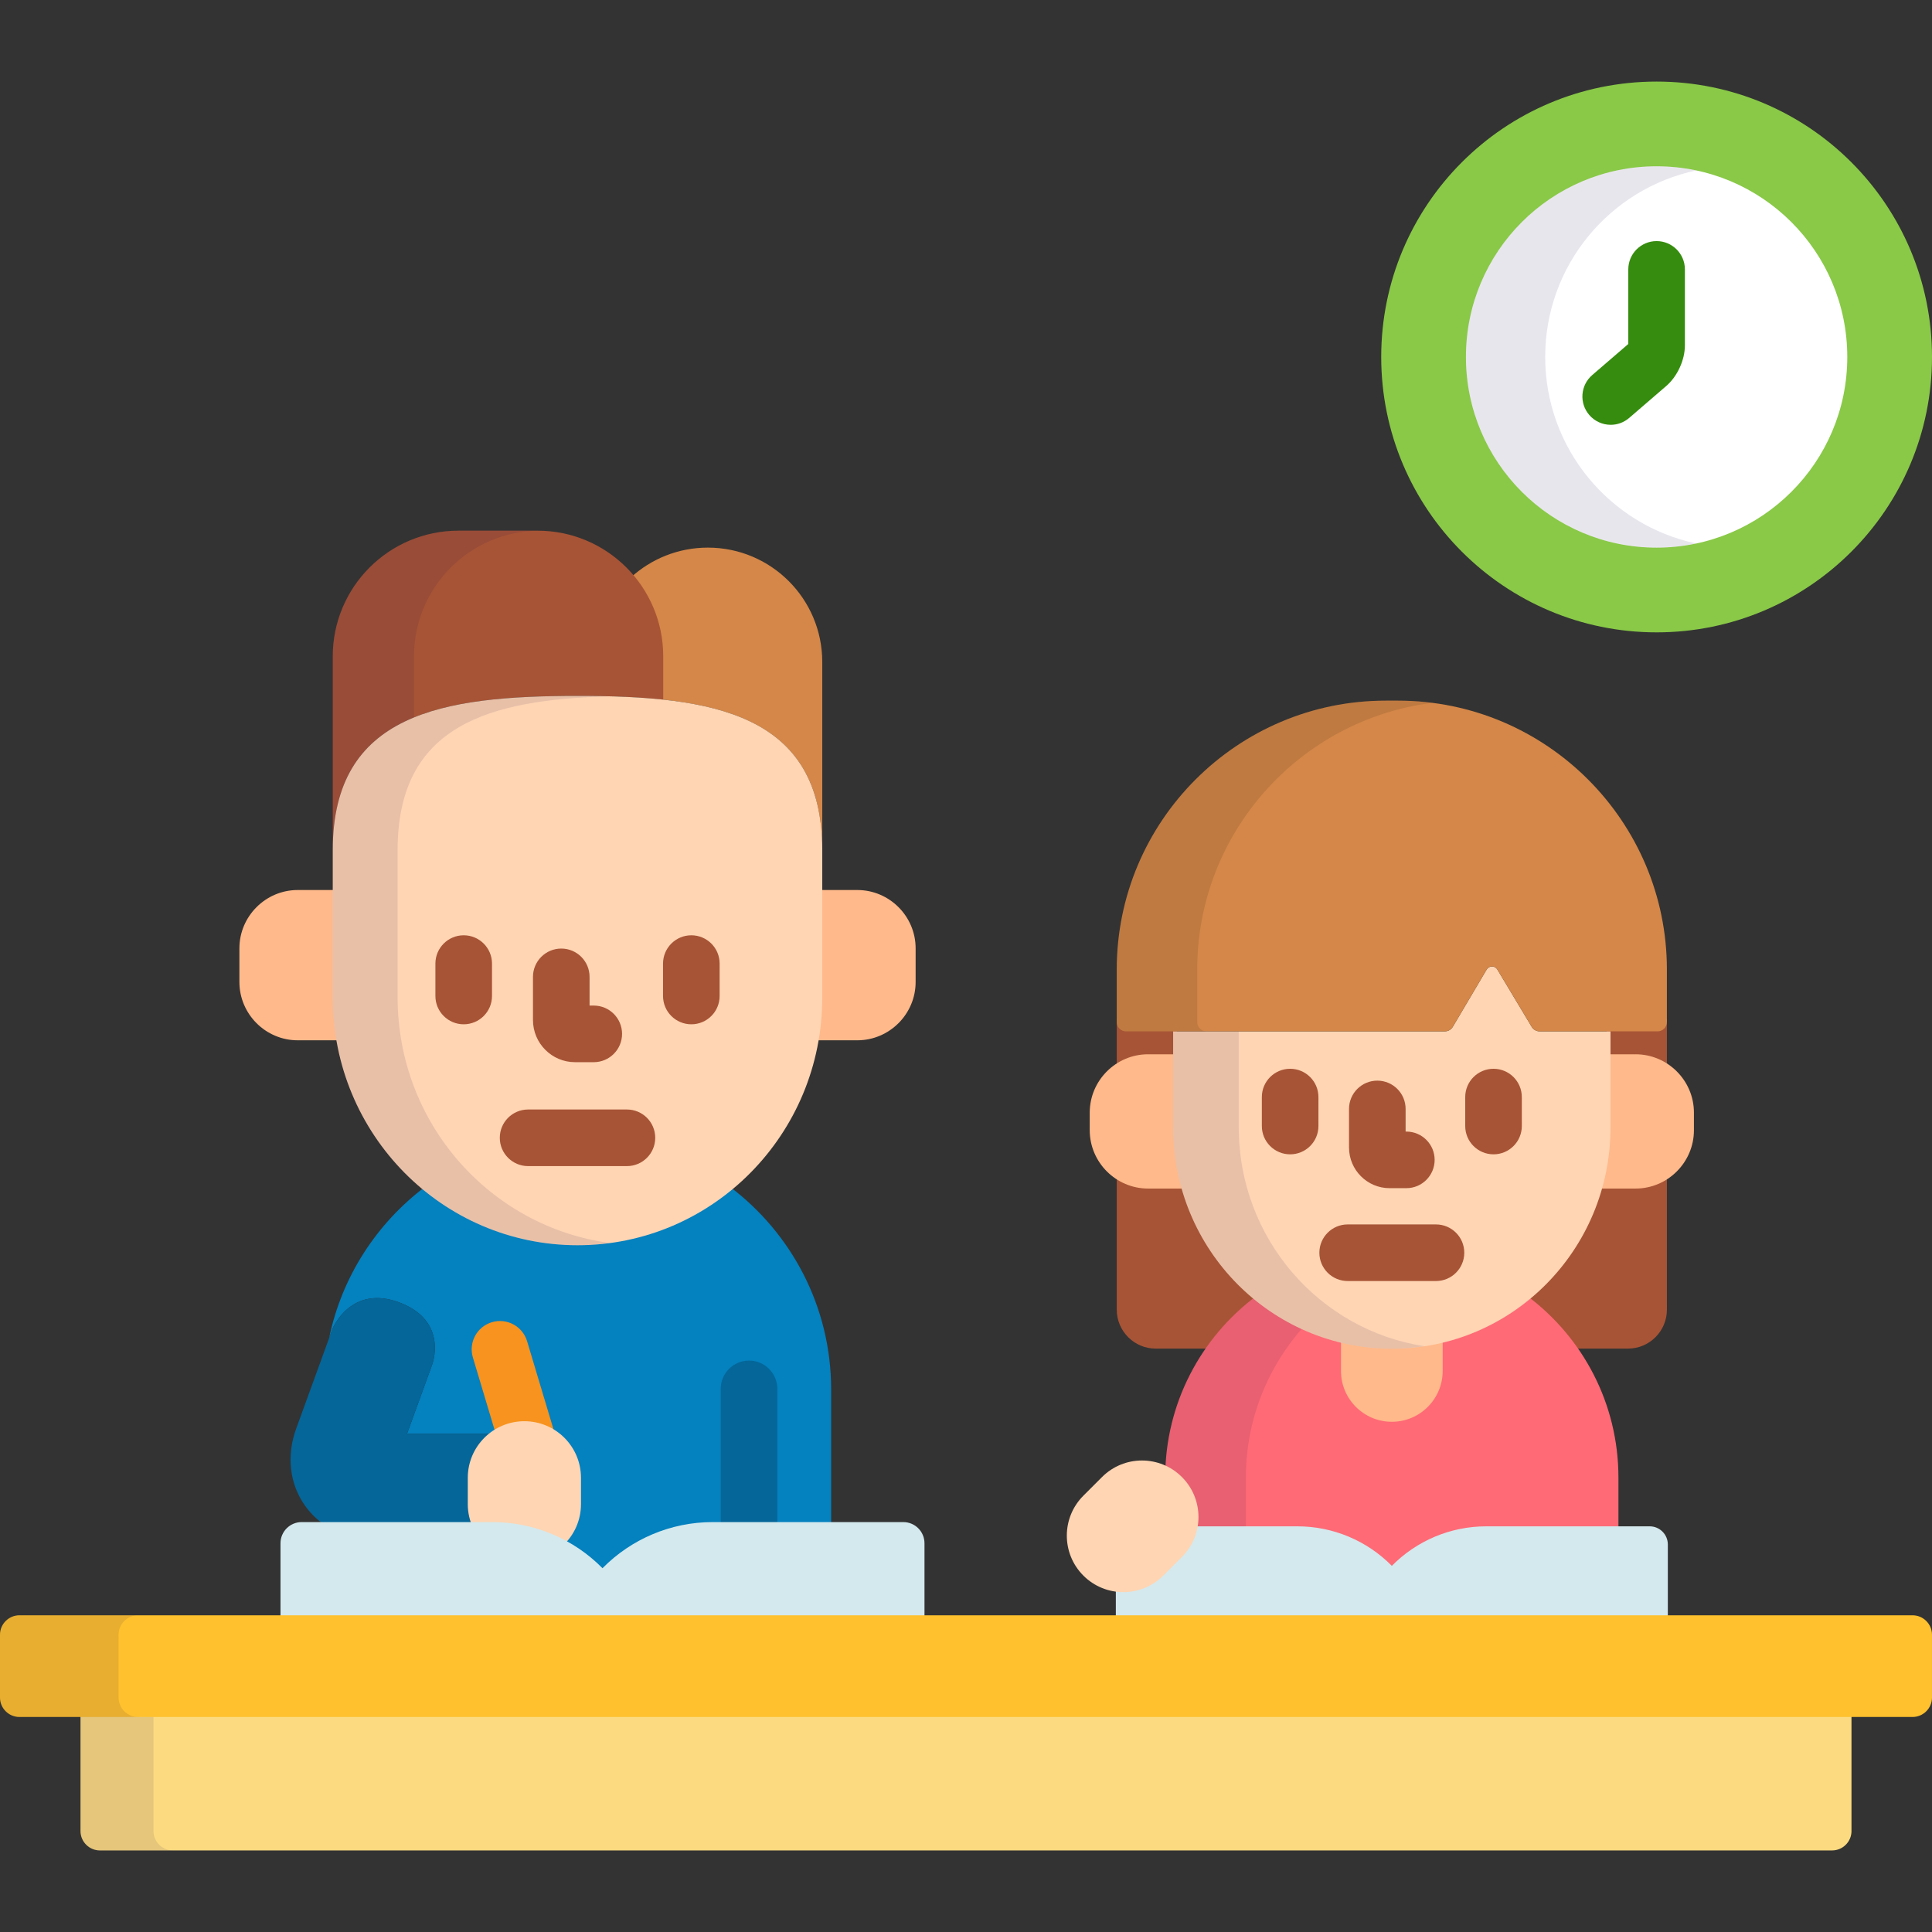 <?xml version="1.0" encoding="UTF-8"?> <svg xmlns="http://www.w3.org/2000/svg" xmlns:xlink="http://www.w3.org/1999/xlink" version="1.1" id="Capa_1" x="0px" y="0px" viewBox="0 0 512.002 512.002" style="enable-background:new 0 0 512.002 512.002;" xml:space="preserve"><rect x="0" y="0" width="512.002" height="512.002" fill="#333333" stroke="none"/><path style="fill:#FCDB80;" d="M21.333,454v31.233c0,2.845,2.306,5.151,5.151,5.151h459.031c2.845,0,5.151-2.306,5.151-5.151V454 H21.333z"></path><path style="opacity:0.1;fill:#15004D;enable-background:new ;" d="M40.667,485.233V454H21.333v31.233 c0,2.845,2.306,5.151,5.151,5.151h19.333C42.973,490.384,40.667,488.078,40.667,485.233z"></path><circle style="fill:#89C947;" cx="439.02" cy="94.6" r="72.982"></circle><circle style="fill:#FFFFFF;" cx="439.02" cy="94.6" r="50.53"></circle><path style="opacity:0.1;fill:#15004D;enable-background:new ;" d="M409.497,94.598c0-24.302,17.16-44.59,40.023-49.426 c-3.389-0.717-6.901-1.101-10.503-1.101c-27.905,0-50.526,22.622-50.526,50.526s22.622,50.526,50.526,50.526 c3.602,0,7.114-0.384,10.503-1.101C426.657,139.189,409.497,118.9,409.497,94.598z"></path><path style="fill:#368C0E;" d="M426.857,112.578c-2.107,0-4.202-0.883-5.685-2.605c-2.704-3.138-2.351-7.874,0.787-10.577 l9.548-8.226c0.004-0.008,0.007-0.017,0.011-0.025V71.393c0-4.142,3.358-7.5,7.5-7.5s7.5,3.358,7.5,7.5v20.114 c0,3.905-1.988,8.241-4.946,10.79l-9.823,8.462C430.332,111.98,428.59,112.578,426.857,112.578z"></path><g><path style="fill:#A75436;" d="M311.897,298.772V270h-15.943v77.093c0,5.666,4.636,10.302,10.302,10.302h14.454 c3.32-4.647,7.339-8.859,12.004-12.481c0.239-0.186,0.381-0.47,0.387-0.773c0.005-0.303-0.128-0.592-0.361-0.786 C319.494,332.347,311.897,316.097,311.897,298.772z"></path><path style="fill:#A75436;" d="M425.804,270v28.772c0,17.325-7.597,33.574-20.844,44.582c-0.233,0.194-0.366,0.482-0.361,0.786 c0.005,0.303,0.147,0.587,0.387,0.773c4.665,3.622,8.684,7.834,12.004,12.481h14.456c5.666,0,10.302-4.636,10.302-10.302V270 H425.804z"></path></g><path style="fill:#D48748;" d="M187.595,145.124c-7.863,0-15.025,2.994-20.413,7.903c4.623,5.72,7.396,12.996,7.396,20.924v11.347 c25.235,2.479,43.332,11.369,43.332,39.982v-49.84C217.91,158.697,204.337,145.124,187.595,145.124z"></path><path style="fill:#A75436;" d="M153.048,184.422c7.994,0,15.645,0.233,22.717,0.992v-11.463c0-18.401-14.916-33.318-33.318-33.318 h-20.943c-18.401,0-33.318,14.917-33.318,33.318v51.329C88.186,189.023,117.227,184.422,153.048,184.422z"></path><path style="opacity:0.1;fill:#15004D;enable-background:new ;" d="M109.714,190.134v-16.183 c0-18.303,14.759-33.152,33.025-33.311c-0.098-0.001-0.194-0.007-0.292-0.007h-20.943c-18.401,0-33.318,14.917-33.318,33.318v51.329 C88.186,205.885,96.501,195.554,109.714,190.134z"></path><path style="fill:#0481BF;" d="M193.352,314.456c-11.001,9.085-25.033,14.546-40.304,14.546s-29.303-5.46-40.304-14.546 c-12.853,9.662-22.14,23.818-25.513,40.114l0.888-2.443c0,0,4.847-11.9,17.879-6.9c12.976,4.978,8.501,16.494,8.501,16.494 l-6.626,18.221h22.092V405h0.507c11.072,0,21.555,4.471,29.193,12.224C167.306,409.471,177.788,405,188.86,405h31.4v-36.793 C220.26,346.255,209.68,326.729,193.352,314.456z"></path><g><path style="fill:#046699;" d="M87.405,405h42.561v-25.059h-22.092l6.626-18.221c0,0,4.475-11.516-8.501-16.494 c-13.033-5-17.879,6.9-17.879,6.9l-9.637,26.501c-2.592,7.13-1.759,14.529,2.283,20.301C82.528,401.444,84.788,403.49,87.405,405z"></path><path style="fill:#046699;" d="M206,405v-36.93c0-4.142-3.358-7.5-7.5-7.5s-7.5,3.358-7.5,7.5V405H206z"></path></g><g><path style="fill:#FFB98A;" d="M89.186,264.355v-28.489H78.897c-8.499,0-15.453,6.954-15.453,15.453v8.92 c0,8.499,6.954,15.453,15.453,15.453h11.292C89.542,272.008,89.186,268.224,89.186,264.355z"></path><path style="fill:#FFB98A;" d="M227.2,235.866h-10.29v28.489c0,3.869-0.356,7.652-1.003,11.335H227.2 c8.499,0,15.453-6.954,15.453-15.453v-8.92C242.652,242.82,235.699,235.866,227.2,235.866z"></path></g><path style="fill:#FFD5B3;" d="M217.91,264.355c0,36.256-29.041,65.646-64.862,65.646l0,0c-35.821,0-64.862-29.391-64.862-65.646 V225.28c0-36.256,29.041-40.857,64.862-40.857l0,0c35.822,0,64.862,4.601,64.862,40.857V264.355z"></path><path style="opacity:0.1;fill:#15004D;enable-background:new ;" d="M105.374,264.355V225.28 c0-33.224,24.391-39.862,56.034-40.741c-2.742-0.072-5.52-0.117-8.36-0.117c-35.821,0-64.862,4.601-64.862,40.857v39.076 c0,36.256,29.041,65.646,64.862,65.646c2.913,0,5.775-0.211,8.585-0.592C129.881,325.148,105.374,297.657,105.374,264.355z"></path><g><path style="fill:#A75436;" d="M157.353,281.489h-4.971c-6.142,0-11.139-5.015-11.139-11.18V258.88c0-4.142,3.358-7.5,7.5-7.5 s7.5,3.358,7.5,7.5v7.608h1.11c4.142,0,7.5,3.358,7.5,7.5C164.853,278.131,161.495,281.489,157.353,281.489z"></path><path style="fill:#A75436;" d="M122.886,271.45c-4.142,0-7.5-3.358-7.5-7.5v-8.587c0-4.142,3.358-7.5,7.5-7.5s7.5,3.358,7.5,7.5 v8.587C130.386,268.092,127.028,271.45,122.886,271.45z"></path><path style="fill:#A75436;" d="M183.211,271.45c-4.142,0-7.5-3.358-7.5-7.5v-8.587c0-4.142,3.358-7.5,7.5-7.5s7.5,3.358,7.5,7.5 v8.587C190.711,268.092,187.353,271.45,183.211,271.45z"></path><path style="fill:#A75436;" d="M166.145,309.031h-26.194c-4.142,0-7.5-3.358-7.5-7.5s3.358-7.5,7.5-7.5h26.194 c4.142,0,7.5,3.358,7.5,7.5S170.287,309.031,166.145,309.031z"></path></g><path style="fill:#F7931E;" d="M131.455,380.227h15.659l-7.428-24.794c-1.189-3.968-5.367-6.219-9.337-5.032 c-3.968,1.189-6.221,5.369-5.032,9.337L131.455,380.227z"></path><path style="fill:#FF6A76;" d="M343.829,406c9.49,0,18.475,3.832,25.022,10.478c6.547-6.645,15.533-10.478,25.022-10.478h35.03 v-14.438c0-19.653-9.49-37.131-24.128-48.093c-9.808,8.093-22.314,12.958-35.925,12.958s-26.117-4.864-35.925-12.958 c-14.638,10.962-24.127,28.44-24.127,48.093V406H343.829z"></path><path style="opacity:0.1;fill:#15004D;enable-background:new ;" d="M330.173,406v-14.438c0-15.435,5.862-29.517,15.467-40.161 c-4.589-2.082-8.862-4.754-12.714-7.932c-14.638,10.962-24.127,28.44-24.127,48.093V406H330.173z"></path><g><path style="fill:#FFB98A;" d="M368.85,356.427c-4.642,0-9.151-0.578-13.474-1.644v8.533c0,7.441,6.033,13.474,13.474,13.474 s13.475-6.033,13.475-13.474v-8.534C378.002,355.848,373.493,356.427,368.85,356.427z"></path><path style="fill:#FFB98A;" d="M433.457,279.396h-7.653v19.376c0,5.627-0.815,11.062-2.307,16.207h9.96 c8.499,0,15.453-6.954,15.453-15.453v-4.678C448.91,286.35,441.956,279.396,433.457,279.396z"></path><path style="fill:#FFB98A;" d="M311.897,298.772v-19.376h-7.653c-8.499,0-15.453,6.954-15.453,15.453v4.678 c0,8.499,6.954,15.453,15.453,15.453h9.96C312.712,309.835,311.897,304.399,311.897,298.772z"></path></g><path style="fill:#FFD5B3;" d="M408.029,273.317c-0.864,0-1.665-0.453-2.109-1.195l-9.118-15.21 c-0.292-0.491-0.832-0.796-1.403-0.796c-0.581,0.002-1.119,0.31-1.412,0.805l-8.977,15.189c-0.442,0.749-1.247,1.208-2.115,1.208 h-71.998v25.455c0,32.393,25.947,58.654,57.953,58.654s57.954-26.261,57.954-58.654v-25.455h-18.775V273.317z"></path><path style="opacity:0.1;fill:#15004D;enable-background:new ;" d="M328.283,298.772v-25.455h-17.386v25.455 c0,32.393,25.947,58.654,57.953,58.654c2.932,0,5.807-0.239,8.62-0.668C349.623,352.482,328.283,328.15,328.283,298.772z"></path><g><path style="fill:#A75436;" d="M372.697,314.88h-4.442c-5.928,0-10.751-4.839-10.751-10.788v-10.211c0-4.142,3.358-7.5,7.5-7.5 s7.5,3.358,7.5,7.5v5.999h0.193c4.142,0,7.5,3.358,7.5,7.5S376.839,314.88,372.697,314.88z"></path><path style="fill:#A75436;" d="M341.901,305.91c-4.142,0-7.5-3.358-7.5-7.5v-7.672c0-4.142,3.358-7.5,7.5-7.5s7.5,3.358,7.5,7.5 v7.672C349.401,302.552,346.043,305.91,341.901,305.91z"></path><path style="fill:#A75436;" d="M395.8,305.91c-4.142,0-7.5-3.358-7.5-7.5v-7.672c0-4.142,3.358-7.5,7.5-7.5s7.5,3.358,7.5,7.5 v7.672C403.3,302.552,399.942,305.91,395.8,305.91z"></path><path style="fill:#A75436;" d="M380.552,339.488h-23.403c-4.142,0-7.5-3.358-7.5-7.5s3.358-7.5,7.5-7.5h23.403 c4.142,0,7.5,3.358,7.5,7.5S384.694,339.488,380.552,339.488z"></path></g><path style="fill:#D4E9ED;" d="M441.994,409.305c0-2.657-2.155-4.811-4.812-4.811h-43.309c-9.49,0-18.475,3.832-25.022,10.478 c-6.547-6.645-15.532-10.478-25.022-10.478H300.52c-2.658,0-4.812,2.154-4.812,4.811V430h146.286L441.994,409.305L441.994,409.305z"></path><g><path style="fill:#FFD5B3;" d="M130.474,405c6.625,0,13.032,1.611,18.752,4.558c2.914-2.734,4.741-6.61,4.741-10.921v-7 c0-8.284-6.716-15-15-15s-15,6.716-15,15v7c0,2.278,0.523,4.429,1.433,6.363L130.474,405L130.474,405z"></path><path style="fill:#FFD5B3;" d="M308.283,417.552c-5.848,5.847-15.33,5.848-21.177,0l0,0c-5.848-5.847-5.847-15.329,0.001-21.177 l4.941-4.941c5.847-5.847,15.329-5.847,21.176,0l0,0c5.848,5.848,5.848,15.33,0,21.177L308.283,417.552z"></path></g><path style="fill:#D4E9ED;" d="M245,430v-21.016c0-3.1-2.514-5.614-5.614-5.614H188.86c-11.072,0-21.554,4.471-29.193,12.224 c-7.639-7.753-18.121-12.224-29.193-12.224H79.948c-3.101,0-5.614,2.514-5.614,5.614V430H245z"></path><path style="fill:#FFC12E;" d="M512,449.868c0,2.833-2.318,5.151-5.151,5.151H5.151c-2.833,0-5.151-2.318-5.151-5.151v-16.646 c0-2.833,2.318-5.151,5.151-5.151h501.698c2.833,0,5.151,2.318,5.151,5.151V449.868z"></path><path style="opacity:0.1;fill:#15004D;enable-background:new ;" d="M31.42,449.868v-16.646c0-2.833,2.318-5.151,5.151-5.151 H5.151c-2.833,0-5.151,2.318-5.151,5.151v16.646c0,2.833,2.318,5.151,5.151,5.151h31.42C33.738,455.019,31.42,452.701,31.42,449.868 z"></path><path style="fill:#D48748;" d="M408.029,273.317c-0.864,0-1.665-0.453-2.109-1.195l-9.118-15.21 c-0.292-0.491-0.832-0.796-1.403-0.796c-0.581,0.002-1.119,0.31-1.412,0.805l-8.977,15.189c-0.442,0.749-1.247,1.208-2.115,1.208 h-84.484c-1.357,0-2.458-1.101-2.458-2.458v-13.924c0-39.292,31.967-71.258,71.259-71.258h3.276 c39.292,0,71.258,31.966,71.258,71.258v13.924c0,1.357-1.1,2.458-2.457,2.458h-31.26V273.317z"></path><g style="opacity:0.1;"><path d="M317.273,270.86v-13.924c0-36.234,27.192-66.217,62.237-70.667c-2.958-0.375-5.964-0.591-9.022-0.591h-3.276 c-39.292,0-71.259,31.966-71.259,71.258v13.924c0,1.357,1.101,2.458,2.458,2.458h21.32 C318.373,273.317,317.273,272.217,317.273,270.86z"></path></g></svg> 